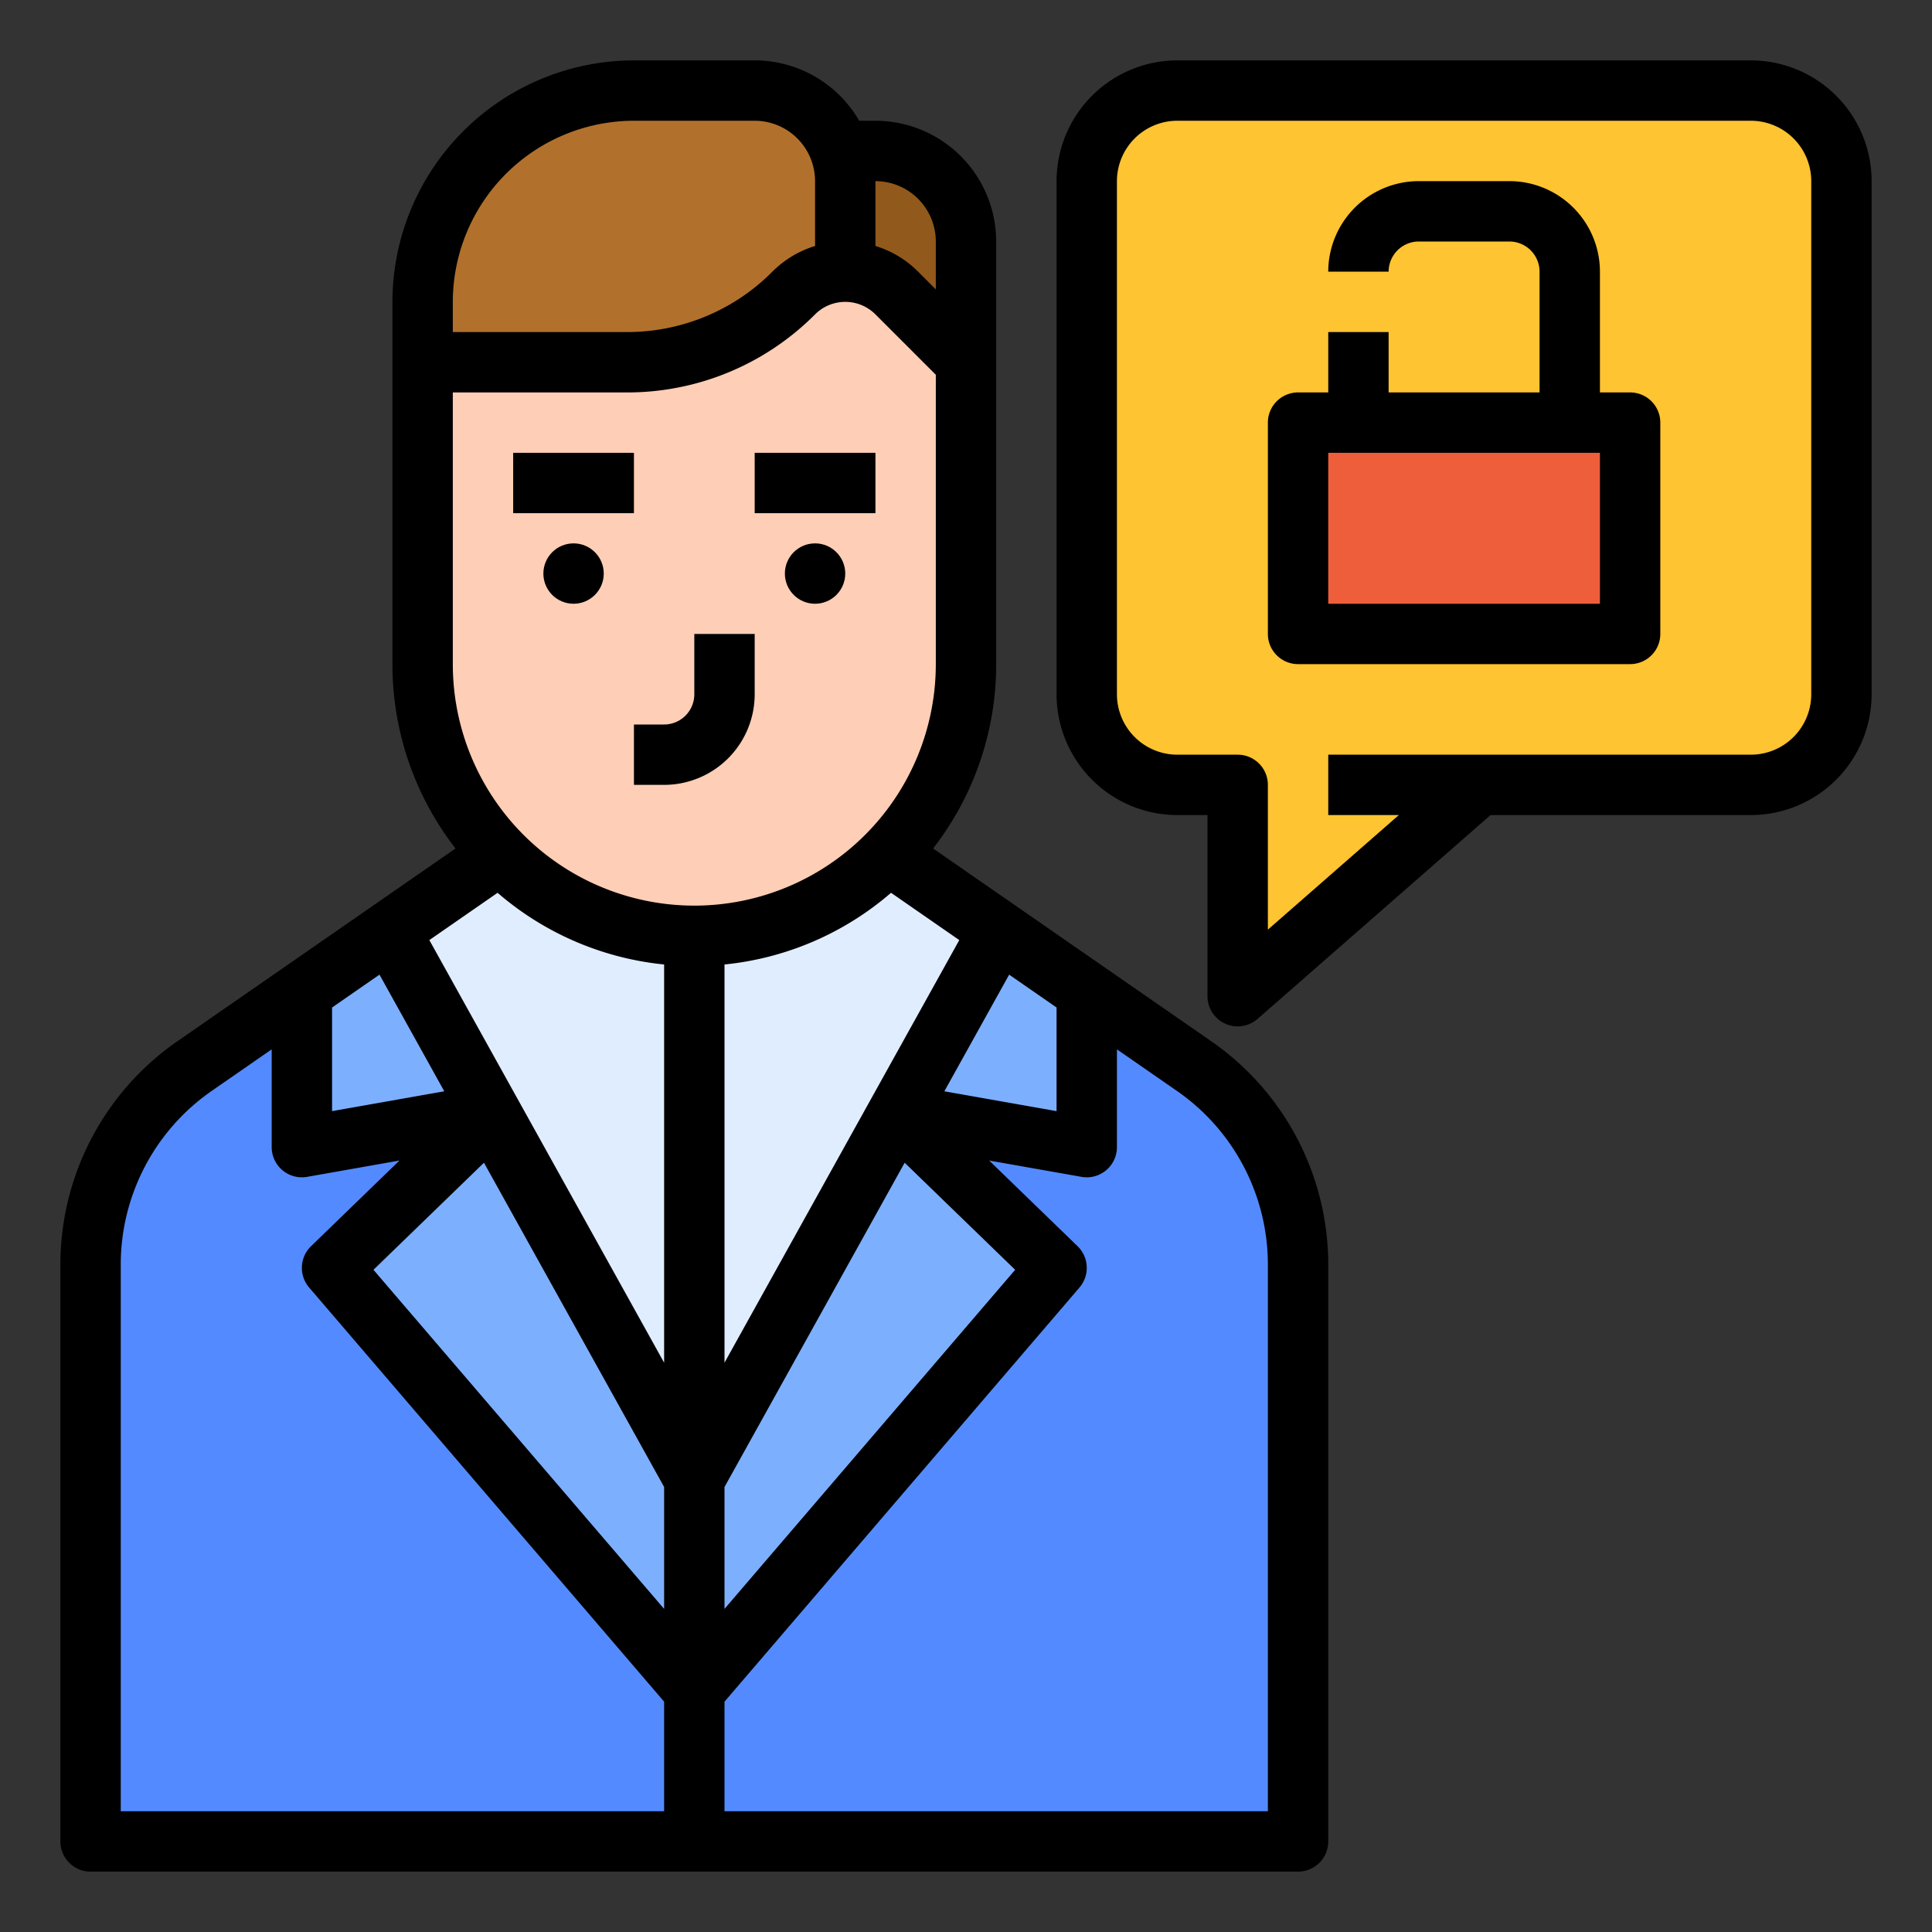 <?xml version="1.0"?>
<svg xmlns="http://www.w3.org/2000/svg" id="filled_outline" data-name="filled outline" viewBox="0 0 512 512" width="512" height="512"><rect x="0" y="0" width="512" height="512" fill="#333333" stroke="none"/><path d="M344,335.13V488H24V335.13a64.002,64.002,0,0,1,27.54-52.6l28.46-19.72L103.27,246.68,136,224h96l32.73,22.68L288,262.81l28.46,19.72A64.002,64.002,0,0,1,344,335.13Z" style="fill:#548aff"/><polygon points="144 224 144 292.68 80 304 80 262.81 103.27 246.68 136 224 144 224" style="fill:#7dafff"/><polygon points="288 262.81 288 304 224 292.68 224 224 232 224 264.73 246.68 288 262.81" style="fill:#7dafff"/><polygon points="184 242.979 88 336 184 448 280 336 184 242.979" style="fill:#7dafff"/><polygon points="264.73 246.68 192 377.6 184 392 176 377.6 103.27 246.68 136 224 232 224 264.73 246.68" style="fill:#e0edff"/><path d="M392,208l-64,56V208H312a24,24,0,0,1-24-24V48a24,24,0,0,1,24-24H464a24,24,0,0,1,24,24V184a24,24,0,0,1-24,24Z" style="fill:#ffc431"/><rect x="344" y="112" width="88" height="56" style="fill:#ef5e3b"/><path d="M224,72V48a24,24,0,0,0-24-24H168a56,56,0,0,0-56,56V96h72a19.314,19.314,0,0,0,13.657-5.657l12.686-12.686A19.314,19.314,0,0,1,224,72Z" style="fill:#b1712c"/><path d="M232,40h0a24,24,0,0,1,24,24V96L237.657,77.657A19.314,19.314,0,0,0,224,72h0V48A8,8,0,0,1,232,40Z" style="fill:#91591c"/><path d="M256,96v80A72,72,0,0,1,184,248h-0A72,72,0,0,1,112,176V96h72a19.314,19.314,0,0,0,13.657-5.657l12.686-12.686A19.314,19.314,0,0,1,224,72h0a19.314,19.314,0,0,1,13.657,5.657Z" style="fill:#ffceb6"/><path d="M24,496H344a8,8,0,0,0,8-8V335.133a72.014,72.014,0,0,0-30.988-59.177L247.282,224.858A79.576,79.576,0,0,0,264,176V64a32.036,32.036,0,0,0-32-32h-4.305A32.011,32.011,0,0,0,200,16H168a64.072,64.072,0,0,0-64,64v96a79.576,79.576,0,0,0,16.718,48.858L46.988,275.956A72.014,72.014,0,0,0,16,335.133V488A8,8,0,0,0,24,496Zm152-69.626L98.972,336.508l29.284-28.375L176,394.073ZM288,312a8.001,8.001,0,0,0,8-8V278.088L311.898,289.106A56.012,56.012,0,0,1,336,335.133V480H192V450.96l94.074-109.753a8.001,8.001,0,0,0-.507-10.952l-23.431-22.704,24.471,4.327A7.978,7.978,0,0,0,288,312ZM192,426.374V394.073l47.744-85.94,29.284,28.375ZM280,266.999v27.462l-29.739-5.258,17.174-30.912Zm-25.781-17.867L192,361.127V255.599a79.653,79.653,0,0,0,44.137-18.998ZM232,48a16.018,16.018,0,0,1,16,16V76.686L243.314,72A27.18,27.18,0,0,0,232,65.185ZM120,80a48.054,48.054,0,0,1,48-48h32a16.018,16.018,0,0,1,16,16V65.185A27.18,27.18,0,0,0,204.686,72a54.265,54.265,0,0,1-38.627,16H120Zm0,96V104h46.059A70.162,70.162,0,0,0,216,83.313a11.314,11.314,0,0,1,16,0l16,16V176a64,64,0,0,1-128,0Zm11.863,60.601A79.653,79.653,0,0,0,176,255.599V361.127L113.781,249.132ZM88,266.999l12.565-8.708L117.739,289.203,88,294.461ZM32,335.133A56.012,56.012,0,0,1,56.102,289.106L72,278.088V304a8,8,0,0,0,9.393,7.878l24.471-4.327L82.433,330.255a8.001,8.001,0,0,0-.507,10.952L176,450.96V480H32Z"/><rect x="136" y="120" width="32" height="16"/><path d="M168,208h8a24.027,24.027,0,0,0,24-24V168H184v16a8.009,8.009,0,0,1-8,8h-8Z"/><circle cx="152" cy="152" r="8"/><rect x="200" y="120" width="32" height="16"/><circle cx="216" cy="152" r="8"/><path d="M464,16H312a32.036,32.036,0,0,0-32,32V184a32.036,32.036,0,0,0,32,32h8v48a8,8,0,0,0,13.268,6.021L395.006,216H464a32.036,32.036,0,0,0,32-32V48A32.036,32.036,0,0,0,464,16Zm16,168a16.018,16.018,0,0,1-16,16H352v16h18.708L336,246.37V208a8,8,0,0,0-8-8H312a16.018,16.018,0,0,1-16-16V48a16.018,16.018,0,0,1,16-16H464a16.018,16.018,0,0,1,16,16Z"/><path d="M432,104h-8V72a24.027,24.027,0,0,0-24-24H376a24.027,24.027,0,0,0-24,24h16a8.009,8.009,0,0,1,8-8h24a8.009,8.009,0,0,1,8,8v32H368V88H352v16h-8a8,8,0,0,0-8,8v56a8,8,0,0,0,8,8h88a8,8,0,0,0,8-8V112A8,8,0,0,0,432,104Zm-8,56H352V120h72Z"/></svg>
